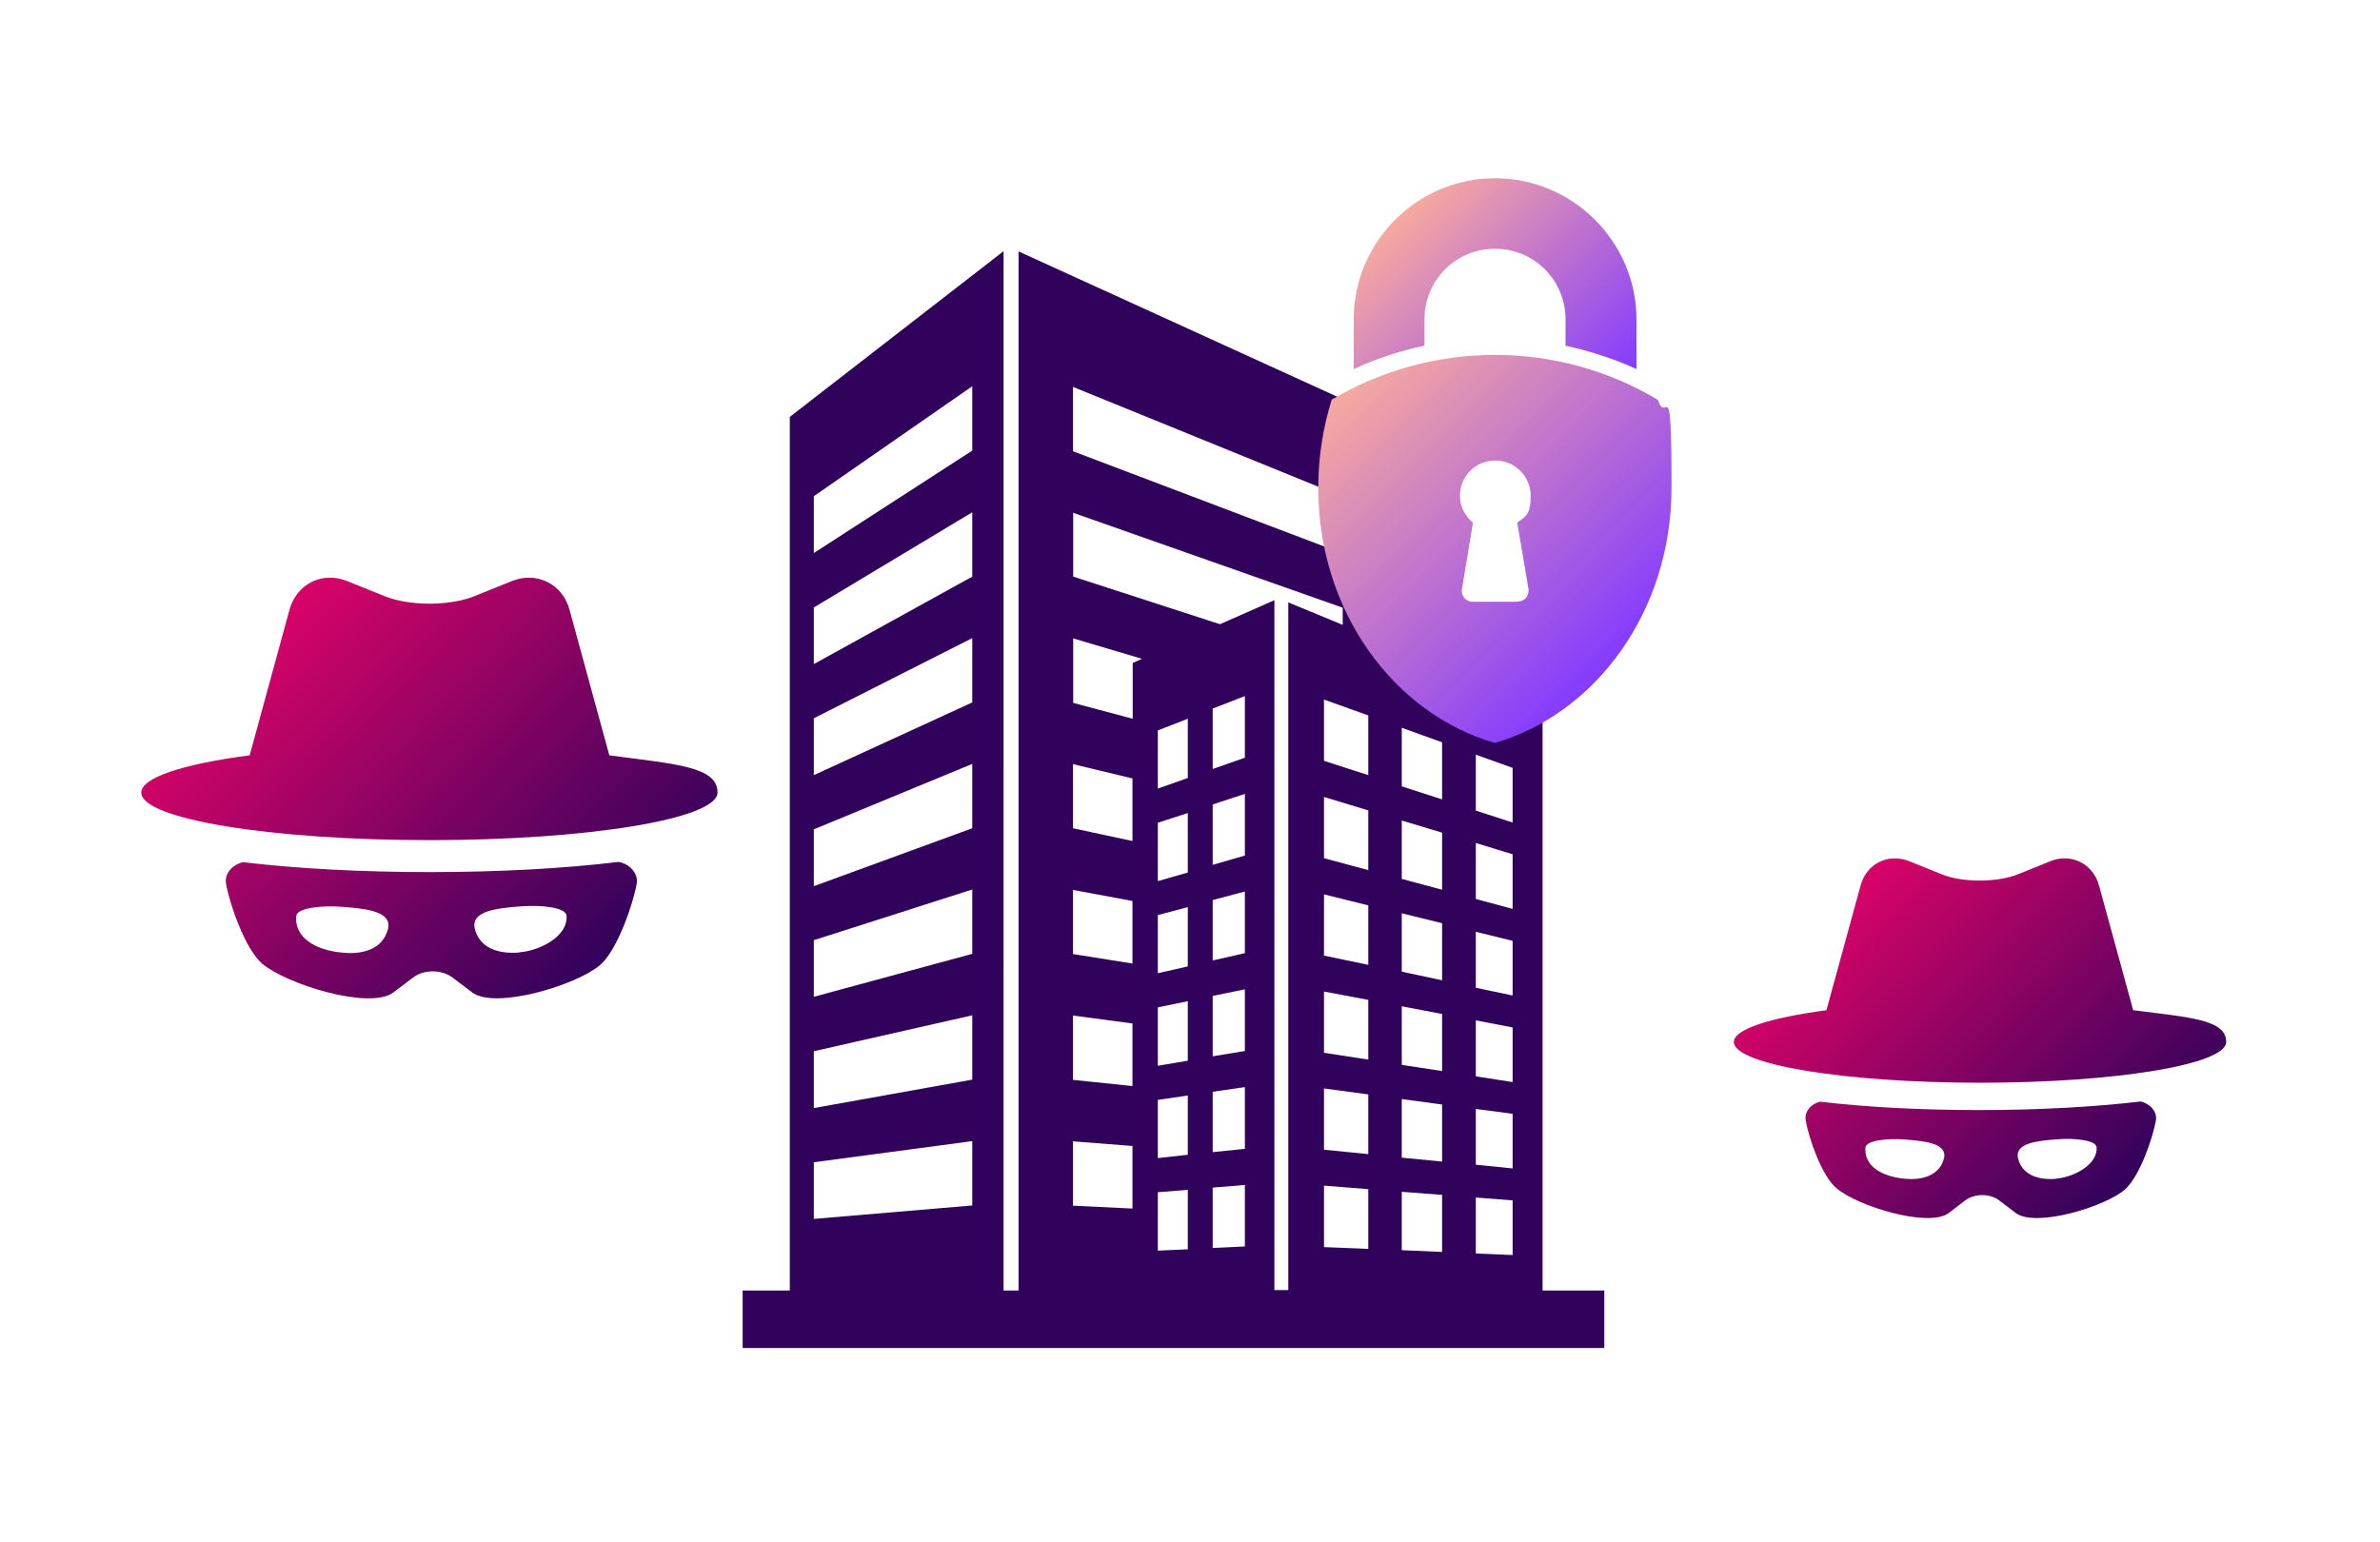 <?xml version="1.0" encoding="UTF-8"?>
<svg id="Layer_1" xmlns="http://www.w3.org/2000/svg" xmlns:xlink="http://www.w3.org/1999/xlink" version="1.1" viewBox="0 0 1080 700">
  <!-- Generator: Adobe Illustrator 29.0.0, SVG Export Plug-In . SVG Version: 2.1.0 Build 186)  -->
  <defs>
    <style>
      .st0 {
        fill: url(#linear-gradient2);
      }

      .st1 {
        fill: url(#linear-gradient1);
      }

      .st2 {
        fill: url(#linear-gradient3);
      }

      .st3 {
        fill: url(#linear-gradient);
      }

      .st4 {
        fill: #31025c;
      }
    </style>
    <linearGradient id="linear-gradient" x1="634.1" y1="-90.4" x2="722.7" y2="-1.7" gradientTransform="translate(0 189)" gradientUnits="userSpaceOnUse">
      <stop offset="0" stop-color="#f7a99f"/>
      <stop offset="1" stop-color="#843bff"/>
    </linearGradient>
    <linearGradient id="linear-gradient1" x1="616.6" y1="-19.9" x2="740.4" y2="103.9" gradientTransform="translate(0 189)" gradientUnits="userSpaceOnUse">
      <stop offset="0" stop-color="#f7a99f"/>
      <stop offset="1" stop-color="#843bff"/>
    </linearGradient>
    <linearGradient id="linear-gradient2" x1="118.9" y1="96.3" x2="271.8" y2="249.3" gradientTransform="translate(0 189)" gradientUnits="userSpaceOnUse">
      <stop offset="0" stop-color="#d90368"/>
      <stop offset="1" stop-color="#31025c"/>
    </linearGradient>
    <linearGradient id="linear-gradient3" x1="833.4" y1="220.4" x2="964.1" y2="351.1" gradientTransform="translate(0 189)" gradientUnits="userSpaceOnUse">
      <stop offset="0" stop-color="#d90368"/>
      <stop offset="1" stop-color="#31025c"/>
    </linearGradient>
  </defs>
  <g id="Layer_2">
    <path class="st4" d="M728,585.7h-28v-264.9l-72.9-29.8v-101.7l-164.9-75.2v471.6h-6.8V114l-97,75.2v396.5h-21.4v26.1h391v-26.1h0ZM369.3,225.2l71.9-49.9v29.2l-71.9,46.5v-25.8h0ZM369.3,275.7l71.9-43.2v29.2l-71.9,39.7v-25.8ZM369.3,326l71.9-36.4v29.2l-71.9,33v-25.8h0ZM369.3,376.4l71.9-29.7v29.2l-71.9,26.3v-25.8ZM369.3,426.7l71.9-23v29.2l-71.9,19.5v-25.8h0ZM369.3,477.1l71.9-16.3v29.2l-71.9,12.9v-25.8h0ZM369.3,527.5l71.9-9.6v29.2l-71.9,6.1v-25.8ZM669.7,342.5l16.7,6v24.8l-16.7-5.4v-25.4ZM669.7,382.6l16.7,5.1v24.8l-16.7-4.5v-25.4h0ZM669.7,422.9l16.7,4.1v24.8l-16.7-3.5v-25.4h0ZM669.7,463.1l16.7,3.2v24.8l-16.7-2.6v-25.4ZM669.7,503.3l16.7,2.2v24.8l-16.7-1.7v-25.4h0ZM669.7,543.5l16.7,1.3v24.8l-16.7-.7v-25.4h0ZM636.1,330.3l18.3,6.6v25.9l-18.3-5.9v-26.6h0ZM636.1,372.4l18.3,5.5v25.9l-18.3-4.9v-26.6h0ZM636.1,414.5l18.3,4.5v25.9l-18.3-3.9v-26.6h0ZM636.1,456.7l18.3,3.5v25.9l-18.3-2.8v-26.6h0ZM636.1,498.8l18.3,2.5v25.9l-18.3-1.8v-26.6h0ZM636.1,540.9l18.3,1.4v25.9l-18.3-.8v-26.5h0ZM600.8,538.1l20.1,1.6v27.1l-20.1-.8v-27.8h0ZM600.8,494l20.1,2.7v27.1l-20.1-2v-27.8h0ZM600.8,361.7l20.1,6.1v27.1l-20.1-5.4v-27.8ZM600.8,317.5l20.1,7.2v27.1l-20.1-6.5v-27.8h0ZM620.9,410.8v27.1l-20.1-4.2v-27.8l20.1,5h0ZM620.9,453.8v27.1l-20.1-3.1v-27.8l20.1,3.8h0ZM486.9,175.6l122.4,49.8v25.8l-122.4-46.4v-29.2h0ZM486.9,232.7l122.4,43.1v7.8l-24.7-10.2v312.1h-6.3v-313.1l-24.7,10.9-66.6-21.6v-29.2h-.1ZM525.4,541.1l13.6-1.1v27l-13.6.6v-26.4h0ZM525.4,457.2l13.6-2.8v27l-13.6,2.3v-26.4h0ZM525.4,373.4l13.6-4.4v27l-13.6,3.9v-26.4h0ZM539,326.1v27l-13.6,4.8v-26.4l13.6-5.3h0ZM564.9,343.9l-14.6,5.1v-27.4l14.6-5.7v28h0ZM564.9,432.6l-14.6,3.3v-27.4l14.6-3.9v28h0ZM564.9,477l-14.6,2.4v-27.4l14.6-3v28h0ZM550.3,392.5v-27.4l14.6-4.8v28l-14.6,4.2ZM539,411.6v27l-13.6,3.1v-26.4l13.6-3.6h0ZM550.3,495.5l14.6-2.1v28l-14.6,1.5v-27.4h0ZM564.9,565.7l-14.6.7v-27.4l14.6-1.2v28h0ZM539,497.1v27l-13.6,1.5v-26.4l13.6-2h0ZM486.9,289.7l31.3,9.3-4.2,1.9v25.3l-27-7.2v-29.2h-.1ZM486.9,346.8l27,6.5v28.4l-27-5.8v-29.2h0ZM486.9,403.9l27,5v28.4l-27-4.3v-29.2h0ZM486.9,460.9l27,3.6v28.4l-27-2.8v-29.2h0ZM486.9,518l27,2.1v28.4l-27-1.3v-29.2h0Z"/>
    <g>
      <path class="st3" d="M614.3,167.5v-22.5c0-35.3,28.8-64.1,64.1-64.1s64.2,28.8,64.2,64.1v22.5c-10.3-4.7-21.1-8.2-32.2-10.6v-12c0-17.7-14.2-32-32-32s-32,14.3-32,32v12c-11.1,2.3-21.7,5.8-32.1,10.6h0Z"/>
      <path class="st1" d="M752.2,181.4c-45.5-27.1-102.2-27.1-147.9,0-3.9,12.5-6.1,26-6.1,40,0,55.9,34.1,102.4,80.1,115.8,46-13.4,80.2-59.9,80.2-115.8s-2.3-27.6-6.2-40h0ZM688.5,273.1h-20.3c-3,0-5.3-2.7-4.8-5.7l5-30.2c-3.5-2.9-5.9-7.2-5.9-12.2,0-8.9,7.1-16,16-16s16.1,7.1,16.1,16-2.4,9.3-6.1,12.2l5.1,30.1c.5,3-1.8,5.7-4.8,5.7h-.2Z"/>
    </g>
    <path class="st0" d="M280.6,391.2c-24.9,3-54.5,4.6-85.7,4.6s-60.1-1.6-84.7-4.5c-4.6,1.1-8.5,5.1-7.6,9.9,1.6,9.1,8.6,29.4,16.3,36.1,11,9.4,48.7,21.1,59.5,13.2l9-6.8c4.9-3.8,13-3.8,18,0l9,6.8c10.6,7.7,47.2-3.4,57.9-12.5,7.9-6.8,15-27.8,16.6-36.8.9-4.9-3.3-9.2-8.2-10h.1ZM176,421.8c-2.2,8.4-10.4,11.5-20.2,10.6-13.1-1.1-22.2-7.1-21.4-16.6.3-3.8,11.6-5,21.4-4.2,9.9.8,22.5,1.9,20.2,10.3h0ZM235.7,432.3c-9.9.8-18-2.2-20.2-10.6-2.2-8.4,10.4-9.5,20.2-10.3,9.9-.8,21.1.4,21.4,4.2.7,9.3-12,15.9-21.4,16.6ZM276.5,342.8l-18.1-66.2c-3.2-11.6-14.9-17.4-26.1-12.9l-17.1,6.9c-11.2,4.5-29.4,4.5-40.6,0l-17.1-6.9c-11.2-4.5-22.8,1.2-26.1,12.9l-18.1,66.2c-30,3.9-49.2,10.1-49.2,16.9,0,12,58.6,21.6,130.8,21.6s130.7-9.7,130.7-21.6-19.2-12.9-49.2-16.9h0Z"/>
    <path class="st2" d="M971.5,499.9c-21.2,2.5-46.6,3.9-73.2,3.9s-51.3-1.3-72.4-3.8c-3.9.9-7.2,4.4-6.5,8.5,1.3,7.7,7.2,25.2,14,30.8,9.4,8.1,41.6,18,50.8,11.3l7.6-5.8c4.2-3.2,11.2-3.2,15.4,0l7.6,5.8c9.1,6.6,40.4-2.9,49.4-10.7,6.7-5.8,12.8-23.7,14.1-31.4.7-4.1-2.8-7.7-7-8.6h.1ZM882.1,525.9c-1.9,7.1-8.9,9.8-17.3,9.1-11.2-.9-19-6-18.3-14.2.3-3.2,9.9-4.3,18.3-3.6,8.5.7,19.2,1.6,17.3,8.8h0ZM933.1,535c-8.5.7-15.4-1.9-17.3-9.1s8.9-8.1,17.3-8.8c8.5-.7,18.1.4,18.3,3.6.6,7.8-10.3,13.6-18.3,14.2h0ZM968,458.5l-15.5-56.6c-2.7-10-12.8-14.9-22.2-11l-14.6,5.9c-9.6,3.8-25.2,3.8-34.6,0l-14.6-5.9c-9.6-3.9-19.5,1-22.2,11l-15.5,56.6c-25.6,3.4-42,8.6-42,14.4,0,10.2,50,18.5,111.7,18.5s111.7-8.3,111.7-18.5-16.4-11.1-42-14.4h-.2Z"/>
  </g>
</svg>